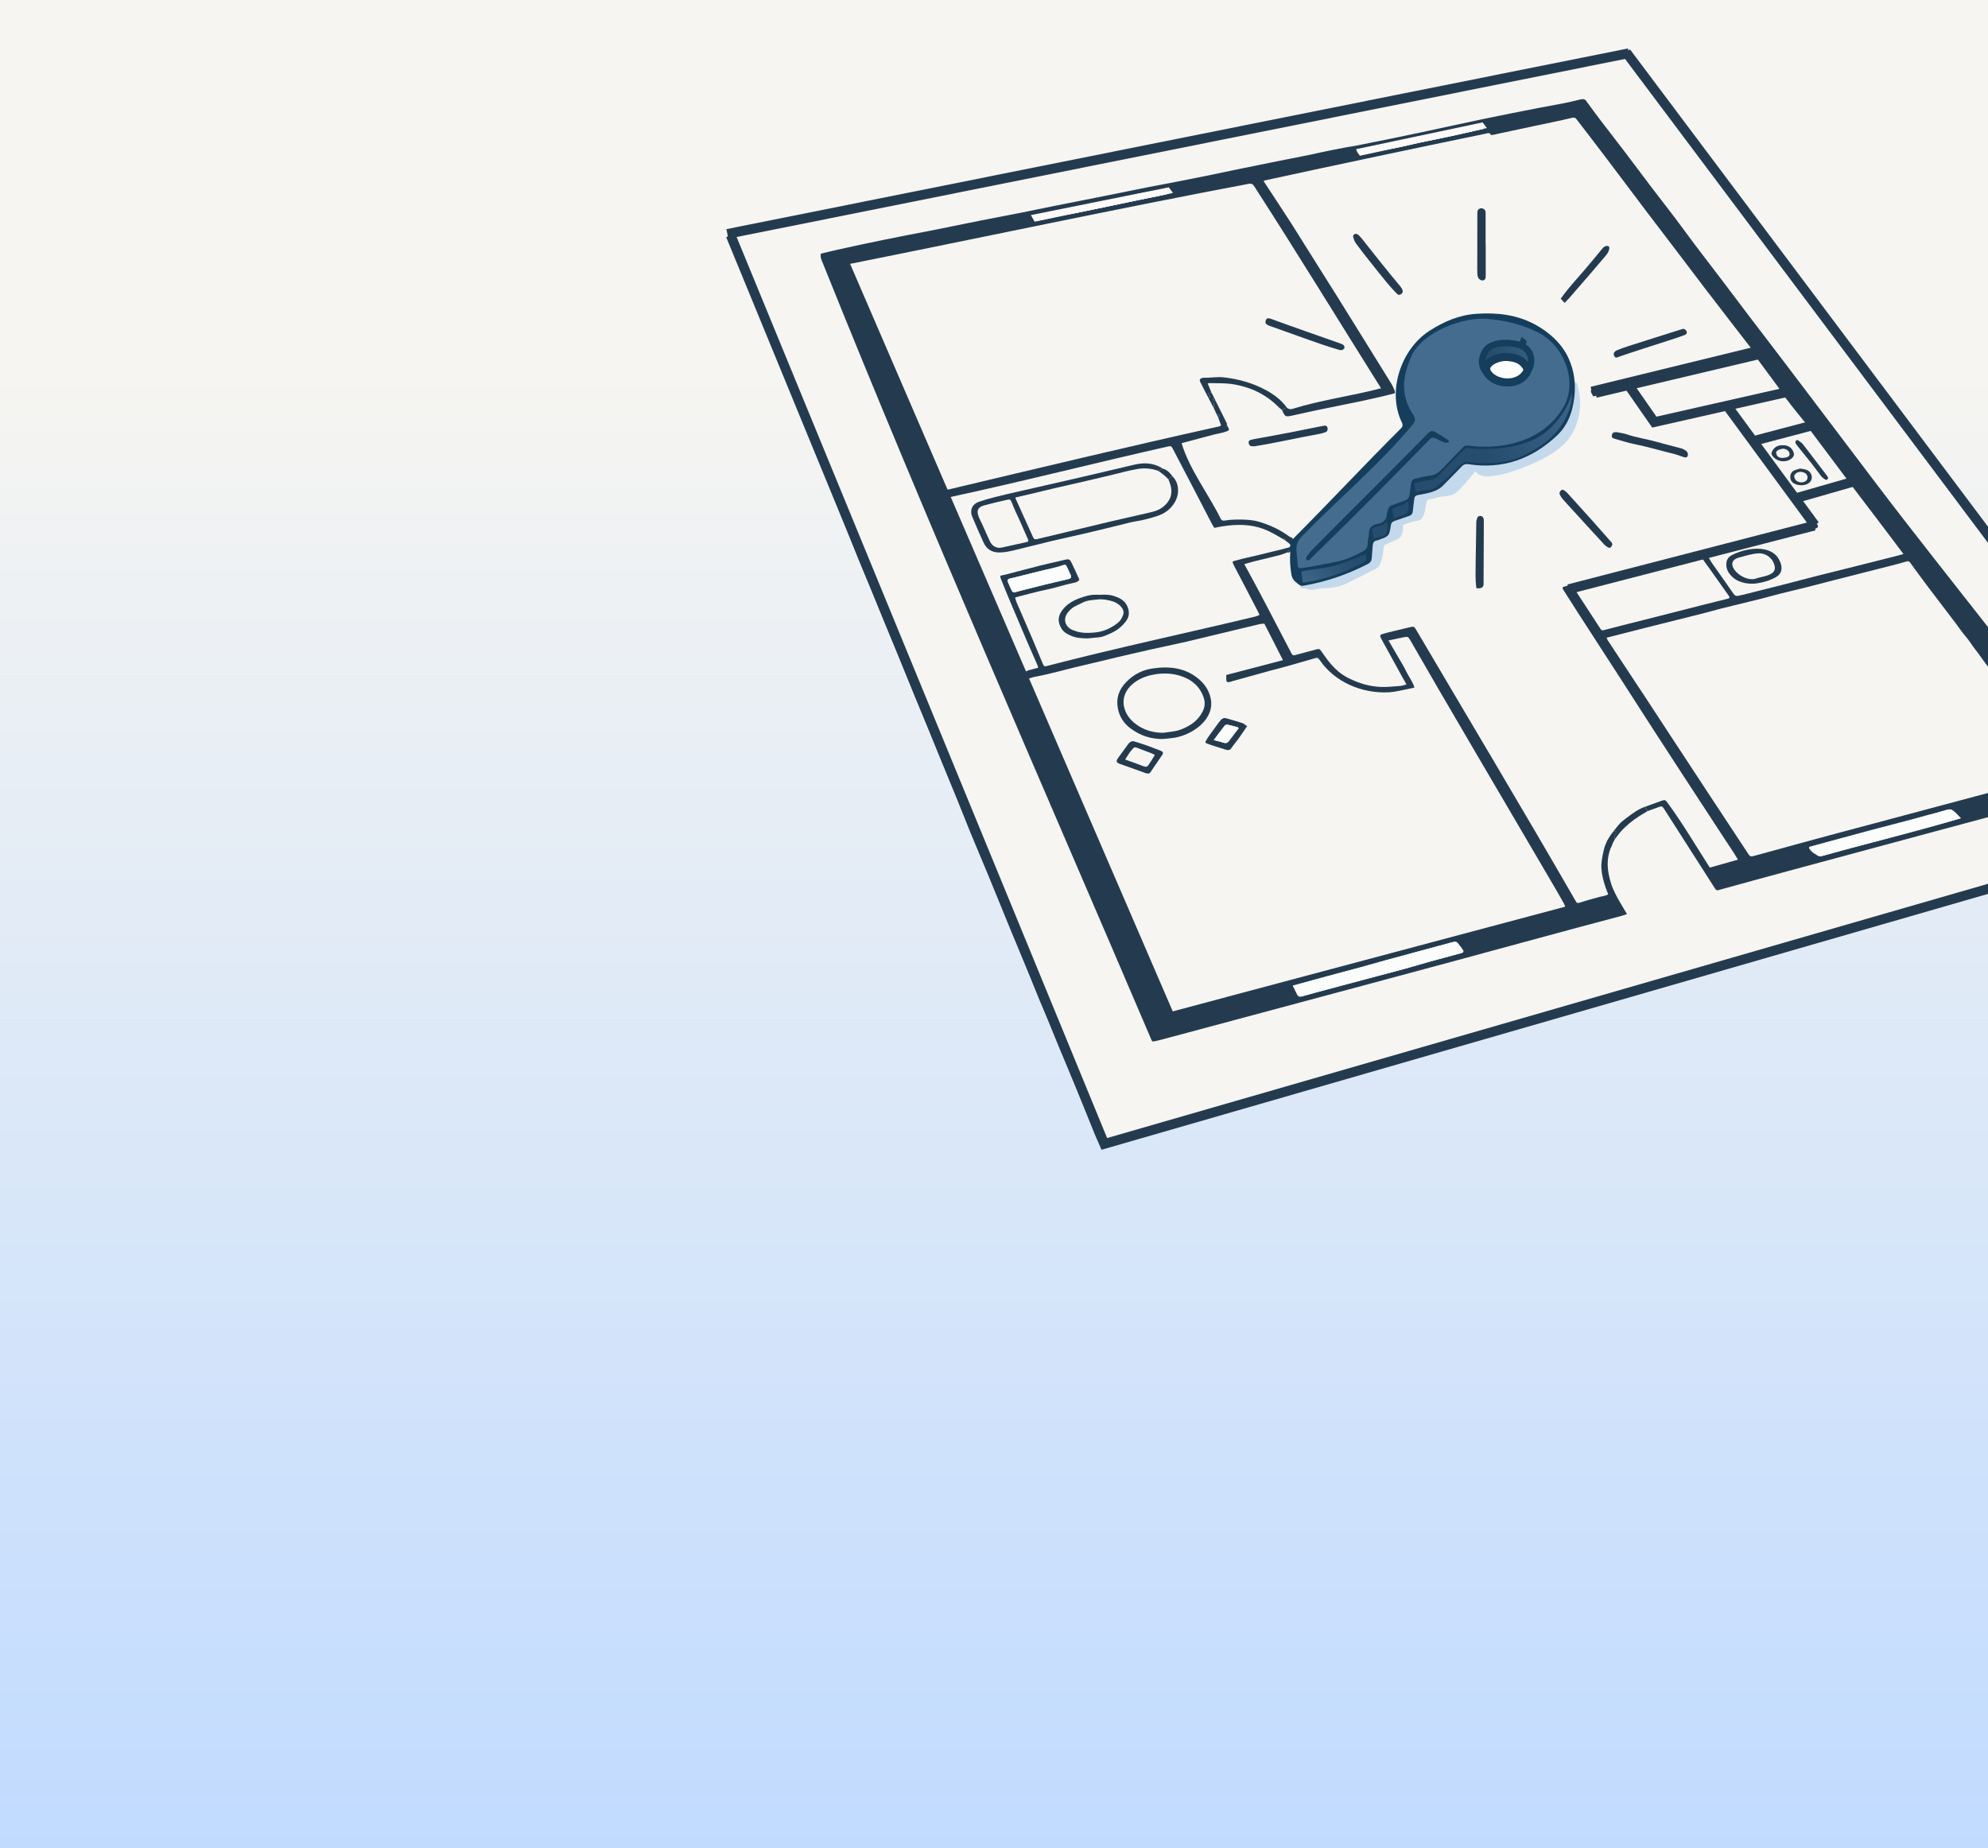 <svg width="768" height="714" viewBox="0 0 768 714" fill="none" xmlns="http://www.w3.org/2000/svg">
<rect x="0" y="0" width="768" height="714" fill="#808080" stroke="none"/>
<g clip-path="url(#clip0_6493_6819)">
<rect width="768" height="714" fill="url(#paint0_linear_6493_6819)"/>
<path d="M847.565 312.373L628.667 20L303.504 85.899L282.454 90.952L299.771 136.861L400.803 380.574L404.293 388.425L620.763 386.619L757.107 347.299L847.565 312.373Z" fill="#F6F5F1"/>
<path d="M852.498 318.602L628.666 20.027L303.503 85.927L299.771 87.684V136.889L401.094 380.574L420.286 428.263L425.837 442.041L472.336 428.263L609.587 389.063L757.107 347.327L852.498 318.602Z" fill="#F6F5F1"/>
<path d="M852.577 319.184C852.915 319.948 852.398 320.129 851.835 320.3C850.41 320.737 848.999 321.216 847.567 321.627C841.935 323.252 836.293 324.834 830.669 326.481C824.172 328.488 817.722 330.647 811.153 332.407C805.819 333.923 800.479 335.428 795.149 336.962C781.719 340.979 768.155 344.531 754.739 348.589C750.144 349.93 745.516 351.17 740.949 352.606C738.354 353.42 735.729 354.129 733.118 354.875C728.745 356.125 724.389 357.431 720.012 358.674C715.631 359.917 711.236 361.102 706.848 362.331C701.151 363.924 695.454 365.509 689.768 367.141C685.779 368.286 681.817 369.53 677.828 370.686C673.571 371.918 669.299 373.096 665.035 374.311C659.389 375.918 653.786 377.666 648.096 379.135C644.086 380.171 640.153 381.498 636.172 382.651C631.853 383.901 627.515 385.079 623.196 386.323C618.259 387.744 613.337 389.217 608.403 390.649C602.783 392.281 597.147 393.863 591.538 395.517C587.742 396.637 583.987 397.887 580.187 399C574.556 400.647 568.902 402.221 563.256 403.828C558.712 405.122 554.189 406.507 549.616 407.696C546.118 408.609 542.632 409.543 539.174 410.605C535.324 411.786 531.43 412.83 527.551 413.917C526.522 414.204 525.454 414.368 524.45 414.717C518.895 416.636 513.176 417.999 507.555 419.694C502.793 421.13 497.979 422.406 493.206 423.809C489.338 424.947 485.506 426.209 481.637 427.343C478.907 428.143 476.137 428.801 473.395 429.561C470.48 430.371 467.579 431.24 464.663 432.062C459.402 433.553 454.13 434.996 448.881 436.519C445.063 437.628 441.286 438.868 437.472 439.991C434.753 440.791 432.004 441.5 429.267 442.238C428.58 442.423 427.874 442.547 427.194 442.751C425.606 443.227 425.246 443.111 424.5 441.609C423.919 440.435 423.37 439.242 422.879 438.028C419.832 430.4 416.804 422.766 413.63 415.193C412.005 411.295 410.318 407.427 408.7 403.526C406.41 397.716 404.01 391.951 401.527 386.221C400.364 383.429 399.273 380.611 398.128 377.812C395.645 371.744 393.093 365.702 390.584 359.645C387.577 352.333 384.64 344.997 381.615 337.697C379.43 332.432 377.176 327.197 375.013 321.925C373.071 317.192 371.228 312.418 369.301 307.681C367.287 302.722 365.215 297.785 363.186 292.833C361.496 288.703 359.841 284.559 358.147 280.432C356.591 276.644 354.981 272.881 353.432 269.089C351.32 263.919 349.258 258.732 347.146 253.562C345.372 249.221 343.547 244.902 341.765 240.561C339.929 236.096 338.133 231.621 336.294 227.16C334.774 223.477 333.185 219.823 331.695 216.126C329.844 211.545 328.074 206.932 326.256 202.34C325.009 199.191 323.762 196.039 322.475 192.905C320.163 187.278 317.796 181.672 315.498 176.036C314.262 173.001 313.153 169.914 311.928 166.875C309.79 161.629 307.493 156.451 305.413 151.18C303.686 146.795 302.025 142.385 300.276 138.008C296.909 129.657 293.448 121.346 290.18 112.955C289.075 110.181 287.948 107.411 286.835 104.641C286.101 102.812 285.385 100.976 284.639 99.151C283.618 96.73 282.691 94.257 281.56 91.887C280.938 90.316 280.971 90.313 282.614 89.978C286.359 89.215 290.093 88.382 293.841 87.633C298.567 86.688 303.315 85.834 308.038 84.874C314.906 83.405 321.762 81.864 328.663 80.533C333.327 79.573 337.988 78.595 342.66 77.668C352.05 75.799 361.463 74.04 370.828 72.026C373.504 71.473 376.183 70.928 378.863 70.379C382.131 69.71 385.403 69.037 388.672 68.372C398.575 66.307 408.526 64.507 418.418 62.399C425.686 60.835 432.975 59.367 440.279 57.992C444.02 57.243 447.754 56.451 451.491 55.684C459.169 54.066 466.877 52.604 474.566 51.056C479.398 50.067 484.219 49.009 489.047 48.002C493.642 47.053 498.252 46.18 502.858 45.275C514.045 42.967 525.301 41.061 536.433 38.506C539.058 37.786 541.799 37.488 544.482 36.968C553.353 35.205 562.202 33.332 571.051 31.478C573.432 30.991 575.825 30.544 578.21 30.078C589.305 27.908 600.394 25.716 611.472 23.451C614.329 22.865 617.198 22.334 620.033 21.669C622.756 21.033 625.574 20.88 628.257 20.022C628.581 19.917 629.221 20.204 629.457 20.509C631.144 22.68 632.765 24.898 634.405 27.104C636.837 30.38 639.262 33.663 641.698 36.935C645.173 41.603 648.642 46.275 652.143 50.925C655.28 55.095 658.472 59.225 661.606 63.395C664.987 67.896 668.325 72.429 671.702 76.937C676.869 83.703 681.937 90.534 686.986 97.388C690.117 101.565 693.298 105.699 696.435 109.869C698.129 112.119 699.762 114.413 701.449 116.667C703.674 119.641 705.928 122.59 708.164 125.556C712.883 131.824 717.591 138.099 722.313 144.363C725.415 148.475 728.545 152.561 731.635 156.68C735.442 161.756 739.23 166.849 743.014 171.943C748.261 179.007 753.489 186.081 758.742 193.142C761.6 196.985 764.508 200.791 767.362 204.638C769.711 207.804 771.994 211.018 774.346 214.185C777.596 218.558 780.865 222.921 784.166 227.255C786.416 230.21 788.743 233.108 791.022 236.042C791.161 236.22 791.197 236.478 791.277 236.7C790.924 236.54 790.553 236.409 790.226 236.209C789.656 235.864 789.565 235.907 789.445 236.696C789.426 236.813 789.445 236.933 789.445 237.049C789.303 236.94 789.128 236.86 789.027 236.722C786.253 233.013 783.493 229.294 780.716 225.589C775.386 218.471 770.049 211.36 764.715 204.241C762.41 201.162 760.12 198.072 757.804 195C755.088 191.397 752.318 187.837 749.635 184.213C744.661 177.498 739.757 170.732 734.776 164.024C729.901 157.455 724.96 150.933 720.052 144.389C716.696 139.917 713.363 135.427 709.982 130.97C707.328 127.472 704.586 124.036 701.947 120.528C694.927 111.072 687.928 101.601 680.857 92.181C676.763 86.688 672.695 81.177 668.583 75.694C665.231 71.222 661.824 66.794 658.458 62.333C655.888 58.927 653.35 55.498 650.78 52.092C643.41 42.443 636.139 32.725 629.075 22.847C628.333 21.829 628.228 21.833 626.945 22.138C624.105 22.811 621.266 23.487 618.408 24.076C614.206 24.945 609.985 25.727 605.775 26.566C603.204 27.079 600.641 27.646 598.071 28.166C593.399 29.075 588.731 30.017 584.081 31.023C570.426 33.808 556.778 36.622 543.082 39.182C529.3 41.908 515.547 44.759 501.8 47.664C498.714 48.303 495.627 48.951 492.537 49.569C490.668 49.943 488.789 50.274 486.916 50.63C482.055 51.546 477.202 52.514 472.356 53.499C470.545 53.866 468.746 54.295 466.928 54.64C463.997 55.197 461.053 55.669 458.13 56.251C448.735 58.149 439.366 60.185 429.976 62.111C419.232 64.322 408.438 66.296 397.692 68.492C394.889 69.063 392.093 69.652 389.293 70.241C387.545 70.608 385.803 71.008 384.054 71.364C381.775 71.829 379.492 72.255 377.212 72.713C373.417 73.476 369.625 74.251 365.829 75.022C363.088 75.578 360.347 76.134 357.606 76.69C347.691 78.748 337.748 80.657 327.819 82.649C323.9 83.696 319.894 84.278 315.909 85.001C312.11 85.743 308.329 86.575 304.53 87.321C298.145 88.51 291.729 89.571 285.403 91.051C284.734 91.207 283.789 90.996 283.305 91.851C285.49 96.984 287.471 102.147 289.536 107.324C291.365 111.868 293.208 116.405 295.062 120.935C298.793 129.923 302.468 138.932 306.064 147.97C308.016 152.841 309.958 157.717 311.903 162.592C314.022 167.904 316.109 173.23 318.268 178.527C320.584 184.216 322.969 189.873 325.314 195.552C326.79 199.133 328.248 202.718 329.695 206.31C329.87 206.746 329.801 207.335 330.07 207.673C331.153 209.037 331.586 210.694 332.233 212.243C333.516 215.312 334.68 218.431 335.934 221.51C337.348 224.99 338.806 228.451 340.253 231.919C342.18 236.544 344.136 241.157 346.041 245.789C349.2 253.587 352.312 261.4 355.573 269.158C358.209 275.553 360.867 281.945 363.495 288.343C365.753 293.997 368.069 299.628 370.425 305.242C371.701 308.379 372.893 311.549 374.191 314.676C375.903 318.806 377.725 322.892 379.43 327.03C381.837 332.872 384.174 338.744 386.559 344.593C387.995 348.116 389.461 351.624 390.918 355.14C392.991 360.15 395.118 365.138 397.179 370.151C398.295 372.915 399.349 375.703 400.48 378.462C402.196 382.651 403.948 386.824 405.701 390.994C407.479 395.23 409.304 399.451 411.06 403.697C413.837 410.412 416.56 417.152 419.331 423.871C421.537 429.223 423.788 434.56 426.013 439.904C426.409 440.856 426.398 440.856 427.413 440.573C434.873 438.486 442.344 436.436 449.793 434.301C455.865 432.564 461.907 430.724 467.96 428.932C471.963 427.746 475.966 426.55 479.98 425.398C483.986 424.249 488.007 423.166 492.017 422.028C496.656 420.712 501.288 419.363 505.927 418.039C508.621 417.272 511.329 416.549 514.02 415.774C517.681 414.724 521.338 413.651 524.995 412.572C526.541 412.113 528.067 411.594 529.613 411.143C535.099 409.543 540.592 407.973 546.082 406.373C548.543 405.657 550.983 404.868 553.451 404.177C557.578 403.021 561.729 401.956 565.852 400.785C569.342 399.796 572.8 398.694 576.283 397.669C581.42 396.16 586.564 394.67 591.708 393.179C597.024 391.638 602.339 390.089 607.665 388.573C610.068 387.89 612.508 387.33 614.907 386.617C619.074 385.385 623.204 384.032 627.374 382.811C639.098 379.382 650.856 376.081 662.621 372.795C666.696 371.646 670.761 370.471 674.836 369.312C679.421 368.01 684.009 366.719 688.593 365.411C694.879 363.571 701.176 361.779 707.48 360.001C712.992 358.463 718.503 356.929 723.997 355.329C727.48 354.315 730.948 353.257 734.427 352.243C737.056 351.475 739.702 350.766 742.331 350.003C745.538 349.076 748.73 348.098 751.94 347.178C756.466 345.884 761.003 344.622 765.537 343.346C767.54 342.783 769.529 342.15 771.554 341.681C775.382 340.79 779.09 339.493 782.915 338.58C786.9 337.631 790.783 336.271 794.72 335.126C799.188 333.825 803.674 332.578 808.142 331.276C820.107 327.771 832.057 324.223 844.044 320.798C846.058 320.22 848.094 319.715 850.188 319.159C850.174 319.013 850.148 318.719 850.123 318.424C850.639 318.464 850.617 319.624 851.304 319.104C851.842 318.701 852.162 319.26 852.584 319.159L852.577 319.184Z" fill="#243B4F"/>
<path d="M622.56 341.885C624.058 345.953 626.363 349.425 628.541 353.155C627.577 353.457 626.705 353.766 625.81 354.002C615.372 356.736 604.96 359.554 594.548 362.389C549.243 374.753 503.852 386.823 458.5 399.018C455.047 399.945 451.589 400.876 448.132 401.792C447.328 402.003 446.507 402.148 445.696 402.326C445.001 402.479 444.885 401.89 444.714 401.49C402.17 301.824 358.336 202.469 317.967 101.896C317.494 100.718 316.77 99.532 317.105 97.998C319.21 97.5 321.344 96.959 323.489 96.49C335.316 93.825 347.193 91.44 359.103 89.186C365.546 87.909 371.977 86.568 378.419 85.288C383.578 84.263 388.748 83.311 393.907 82.282C410.463 78.868 427.067 75.701 443.627 72.298C454.777 70.197 465.913 68.012 477.013 65.638C486.716 63.606 496.449 61.712 506.167 59.77C512.231 58.41 518.313 57.167 524.446 56.163C532.768 54.549 541.065 52.793 549.361 51.059C553.796 50.121 558.225 49.147 562.656 48.194C576.603 45.155 590.607 42.363 604.644 39.778C606.458 39.425 608.243 38.942 610.046 38.527C611.09 38.331 612.111 37.931 612.798 39.029C614.674 41.603 616.561 44.173 618.492 46.707C621.408 50.536 624.381 54.32 627.294 58.152C630.864 62.846 634.379 67.579 637.946 72.273C640.931 76.203 643.985 80.082 646.962 84.019C649.569 87.466 652.088 90.985 654.695 94.435C658.396 99.333 662.148 104.186 665.86 109.076C668.881 113.053 671.866 117.06 674.891 121.037C679.152 126.639 683.438 132.224 687.703 137.826C692.436 144.05 697.159 150.285 701.878 156.52C706.091 162.086 710.29 167.66 714.504 173.226C717.842 177.64 721.186 182.046 724.524 186.456C753.86 225.188 787.594 265.417 813.581 303.289C809.837 304.354 806.245 305.423 802.627 306.39C765.317 316.366 728.048 326.476 690.756 336.518C681.834 338.922 672.934 341.366 664.028 343.826C663.195 344.059 662.962 343.924 662.446 343.117C655.978 333.006 649.508 322.896 643.05 312.778C642.858 312.476 642.647 312.185 642.432 311.902C642.141 311.52 641.781 311.437 641.312 311.611C639.698 312.211 638.077 312.785 636.455 313.367C636.393 313.149 636.372 312.764 636.266 312.738C635.561 312.574 635.754 312.047 635.732 311.597C637.79 310.867 639.818 310.094 641.88 309.372C643.145 308.924 643.356 308.986 644.123 310.026C650.054 318.059 655.126 326.799 660.541 335.181C664.235 334.137 667.779 333.137 671.411 332.109C669.336 328.553 666.929 325.241 664.729 321.762C660.196 314.832 655.658 307.903 651.136 300.966C647.104 294.782 643.072 288.598 639.066 282.399C634.245 274.939 629.46 267.457 624.643 259.993C619.732 252.384 614.794 244.789 609.879 237.18C607.894 234.108 605.934 231.021 603.982 227.927C603.444 227.076 603.524 226.825 604.506 226.556C606.978 225.884 609.465 225.259 611.951 224.633C616.285 223.543 620.666 222.601 624.949 221.339C628.559 220.278 632.205 219.394 635.852 218.496C643.094 216.719 650.314 214.868 657.56 213.105C661.563 212.13 665.605 211.327 669.605 210.334C678.574 208.077 687.492 205.619 696.41 203.169C697.297 202.925 698.173 202.631 699.227 202.307C698.602 201.485 698.086 200.835 697.599 200.162C692.901 193.702 688.251 187.201 683.496 180.781C678.134 173.535 672.655 166.373 667.281 159.134C666.565 158.167 665.758 158.033 664.769 158.269C661.584 159.036 658.414 159.869 655.229 160.621C652.735 161.21 650.22 161.701 647.718 162.261C645.224 162.817 642.723 163.366 640.244 163.995C638.753 164.373 638.757 164.453 637.906 163.268C635.455 159.851 633.027 156.419 630.576 153.005C630.017 152.223 629.406 151.478 628.824 150.711C628.497 150.282 628.104 150.136 627.559 150.267C623.578 151.223 619.59 152.158 615.634 153.092C615.089 152.223 614.235 151.561 614.751 150.438C616.943 149.889 619.132 149.322 621.328 148.795C626.552 147.544 631.787 146.341 637.004 145.068C641.174 144.054 645.322 142.945 649.492 141.92C655 140.564 660.508 139.197 666.038 137.939C669.47 137.157 672.829 136.041 676.356 135.678C676.938 135.619 677.01 135.187 676.57 134.62C674.393 131.813 672.208 129.017 670.041 126.207C666.293 121.35 662.537 116.493 658.81 111.617C655.088 106.746 651.405 101.845 647.697 96.966C643.952 92.036 640.174 87.132 636.441 82.194C631.184 75.243 625.956 68.266 620.702 61.312C616.856 56.225 612.977 51.168 609.083 46.122C608.61 45.5 608.21 45.297 607.291 45.519C602.768 46.609 598.198 47.522 593.646 48.492C591.312 48.99 588.974 49.478 586.64 49.979C583.434 50.67 580.227 51.379 577.017 52.048C576.642 52.128 576.028 52.19 576.028 52.19C575.301 51.099 575.119 51.393 573.727 51.681C547.489 57.098 516.6 63.611 488.229 69.782C488.258 69.961 488.239 70.099 488.298 70.186C491.879 75.661 495.511 81.104 499.037 86.612C504.996 96.042 510.857 105.535 516.841 114.951C520.622 121.004 524.377 127.076 528.144 133.14C531.278 138.182 534.422 143.221 537.531 148.279C538.025 149.082 538.356 149.987 538.76 150.845C538.72 151.22 539.17 151.616 538.709 151.972C534.564 153.059 530.372 153.979 526.191 154.899C520.643 156.07 515.077 157.146 509.526 158.302C506.021 159.029 502.535 159.836 499.034 160.585C496.612 161.101 496.361 160.952 495.402 158.636C495.358 158.531 495.278 158.44 495.216 158.342C496.035 157.799 496.697 157.532 497.201 157.542C497.827 158.007 498.372 158.244 499.281 157.964C510.489 154.493 522.191 152.982 533.528 150.002C517.179 123.957 501.143 97.73 484.48 71.884C483.997 71.135 483.401 70.826 482.51 70.993C430.98 80.728 379.64 91.701 328.208 101.972C327.652 102.085 327.299 102.597 327.586 103.034C328.27 104.07 327.844 105.571 329.026 106.378C329.11 106.436 329.131 106.593 329.179 106.702C333.076 115.235 336.614 123.924 340.315 132.54C342.772 138.306 345.23 144.076 347.706 149.835C350.821 157.073 353.955 164.304 357.082 171.535C359.427 176.96 361.786 182.38 364.128 187.808C364.768 189.292 364.989 189.437 366.534 189.081C401.35 180.795 436.157 172.466 471.094 164.708C471.359 164.65 471.578 164.391 471.708 164.301C471.312 163.203 470.949 162.203 470.585 161.203C471.174 161.159 471.261 160.661 471.058 160.36C470.905 160.131 470.378 160.152 470.018 160.065L468.884 157.629C468.902 157.218 468.934 156.808 468.931 156.397C468.92 155.393 468.913 155.393 467.713 155.401C467.393 154.775 467.069 154.15 466.75 153.525C467.139 153.492 467.713 153.601 467.353 152.892C467.186 152.561 466.931 152.27 466.622 151.834C467.204 151.754 467.597 151.7 467.986 151.645C468.313 152.256 468.636 152.867 468.964 153.474C468.422 154.557 468.498 154.721 469.673 154.972C471.098 157.826 472.523 160.676 473.937 163.537C474.01 163.686 473.977 163.89 473.992 164.068L473.701 164.57C473.904 164.642 474.112 164.719 474.315 164.791C474.988 166.129 474.98 166.169 473.828 166.671C471.981 167.329 470.003 167.562 468.12 168.107C464.266 169.114 460.42 170.158 456.475 171.212C459.462 181.271 466.868 190.907 471.527 200.286C471.887 201.009 472.312 201.235 473.079 201.111C475.868 200.635 478.729 200.656 481.543 200.787C483.142 200.9 484.775 201.093 486.305 201.544C490.566 202.794 494.558 204.652 498.146 207.317C498.415 207.517 498.79 207.579 499.117 207.706C499.357 208.222 499.735 208.717 499.808 209.258C500.342 212.876 500.193 216.617 500.197 220.234C500.8 220.365 501.226 220.46 501.655 220.554C501.219 222.056 500.95 223.441 501.24 224.877C499.375 223.881 498.961 222.07 498.83 220.227C498.688 218.205 498.79 216.166 498.775 214.137C498.775 213.745 498.921 213.272 498.368 213.079C497.696 212.523 497.478 212.585 497.281 213.428C496.216 213.803 495.173 214.254 494.086 214.53C490.966 215.33 487.829 216.046 484.706 216.82C483.404 217.144 482.124 217.544 480.699 217.944C487 229.356 492.729 240.615 498.746 252.107C499.303 253.173 499.477 253.303 500.531 253.031C503.127 252.355 505.712 251.653 508.301 250.944C509.609 250.588 509.744 250.62 510.5 251.664C513.863 256.535 516.604 260.087 522.185 262.556C525.628 264.145 529.267 265.163 533.037 265.366C535.666 265.508 538.327 265.181 540.966 264.996C541.701 264.945 542.421 264.654 543.348 264.425C542.748 263.36 542.217 262.44 541.704 261.509C539.799 258.048 537.898 254.583 535.997 251.122C535.135 249.552 534.248 247.992 533.426 246.399C533.005 245.585 533.15 245.214 534.044 244.942C535.469 244.509 536.924 244.171 538.371 243.818C540.574 243.28 542.777 242.742 544.987 242.237C546.147 241.971 546.398 242.135 546.994 243.146C567.609 278.149 588.491 312.999 608.767 348.2C609.141 348.85 609.388 348.989 610.155 348.741C612.704 347.916 615.296 347.211 617.885 346.509C619.015 346.204 620.219 346.146 621.28 345.488C620.971 344.695 620.673 343.979 620.415 343.252C619.579 340.885 618.917 338.478 618.688 335.962C618.455 333.425 618.983 330.945 619.535 328.524C620.175 325.721 621.578 323.205 623.469 320.998C624.556 321.118 624.847 321.442 624.291 322.023C623.589 322.754 623.782 323.536 623.792 324.339C620.415 330.313 620.415 335.181 622.56 341.885ZM496.521 208.764L496.529 208.775C496.456 208.531 496.383 208.288 496.31 208.04C496.154 208.142 495.994 208.244 495.838 208.346C493.544 207.077 491.359 205.626 488.879 204.663C482.575 202.056 475.653 202.511 469.124 203.932C468.8 203.412 468.484 202.972 468.236 202.496C466.11 198.406 464.005 194.305 461.874 190.215C458.948 184.591 456.01 178.974 453.069 173.357C452.563 172.39 452.327 172.241 451.404 172.448C422.853 178.862 394.502 186.146 365.891 192.291C366.069 192.782 366.204 193.225 366.385 193.647C370.472 202.936 374.453 212.276 378.496 221.587C381.095 227.556 383.76 233.497 386.338 239.474C389.079 245.829 391.755 252.213 394.463 258.582C394.852 259.495 395.761 259.757 396.626 259.266C396.917 259.102 397.241 258.982 397.564 258.891C398.706 258.579 399.855 258.288 401.083 257.964C400.971 257.586 400.905 257.237 400.767 256.921C399.429 253.852 398.055 250.802 396.739 247.726C394.39 242.237 392.067 236.736 389.755 231.232C388.715 228.756 387.694 226.273 386.719 223.772C386.207 222.452 386.279 222.394 387.595 222.157C387.774 222.125 387.952 222.117 388.126 222.07C392.569 220.914 397.012 219.751 401.454 218.594C402.49 218.325 403.534 218.075 404.577 217.835C406.842 217.307 409.118 216.82 411.376 216.26C412.739 215.922 413.252 215.991 413.873 217.231C414.993 219.467 415.986 221.768 416.993 223.964C416.437 224.746 415.775 224.953 415.044 225.099C411.419 225.833 407.926 227.062 404.29 227.796C400.269 228.607 396.314 229.763 392.162 230.814C392.58 232.955 393.874 235.104 394.67 237.169C396.186 240.677 397.713 244.182 399.208 247.697C400.422 250.555 401.574 253.438 402.792 256.292C403.334 257.561 403.432 257.55 404.657 257.234C431.335 250.293 458.312 244.605 485.106 238.147C485.589 238.03 486.04 237.779 486.563 237.569C486.371 237.114 486.276 236.834 486.138 236.576C483.073 230.683 480.027 224.782 476.926 218.907C475.686 216.562 475.991 216.977 478.002 216.399C480.35 215.722 482.753 215.246 485.131 214.672C488.378 213.89 491.624 213.105 494.867 212.309C495.849 212.069 496.823 211.807 497.794 211.52C498.463 211.32 498.59 210.992 498.365 210.229C498.216 210.109 498.07 209.989 497.921 209.873C497.59 209.615 497.259 209.36 496.925 209.102L496.529 208.764H496.521ZM488.439 240.935C487.752 240.993 487.196 240.975 486.673 241.099C477.216 243.313 467.8 245.691 458.348 247.908C453.698 248.977 449.015 249.919 444.358 250.958C440.232 251.878 436.112 252.834 432.001 253.805C427.594 254.845 423.21 255.972 418.792 256.964C412.459 258.39 406.235 260.291 399.836 261.454C398.582 261.683 397.382 262.222 396.066 262.647C414.539 305.616 432.924 348.389 451.32 391.18C502.527 377.521 553.542 363.909 604.651 350.276C604.491 349.836 604.411 349.487 604.244 349.185C603.251 347.407 602.255 345.633 601.226 343.877C598.536 339.274 595.831 334.683 593.134 330.083C590.069 324.863 587.011 319.638 583.95 314.414C574.53 298.337 565.064 282.288 555.701 266.177C552.03 259.862 548.394 253.522 544.74 247.196C544.057 246.01 543.773 245.883 542.381 246.163C540.628 246.516 538.876 246.89 537.131 247.276C536.916 247.323 536.397 247.421 536.397 247.421C537.574 249.421 538.84 251.587 539.967 253.54C541.105 255.51 542.33 257.444 543.308 259.495C544.271 261.52 545.755 263.298 546.409 265.643C544.889 265.97 543.504 266.297 542.104 266.559C540.29 266.897 538.476 267.34 536.644 267.453C526.246 268.017 515.59 263.589 509.689 254.801C509.257 254.165 508.882 254.038 508.21 254.231C502.309 255.896 496.438 257.684 490.486 259.16C485.262 260.6 480.041 262.065 474.821 263.512C473.221 263.847 473.853 261.793 473.744 260.76C480.979 258.87 488.221 256.979 495.634 255.045C493.209 250.29 490.824 245.611 488.439 240.928V240.935ZM620.644 246.374C620.844 246.799 620.957 247.137 621.146 247.425C622.985 250.239 624.836 253.049 626.69 255.852C629.7 260.411 632.721 264.959 635.721 269.522C638.753 274.132 641.76 278.76 644.788 283.373C649.86 291.103 654.935 298.832 660.014 306.558C665.129 314.33 670.255 322.096 675.378 329.865C676.047 330.883 676.309 331.011 677.483 330.694C684.393 328.846 691.278 326.903 698.18 325.026C702.209 323.932 706.233 322.834 710.269 321.769C733.95 315.508 757.583 309.067 781.275 302.846C786.809 301.391 792.346 299.937 797.879 298.476C798.21 298.388 798.519 298.228 798.955 298.058C797.723 296.432 796.57 294.916 795.421 293.397C792.811 289.943 790.223 286.475 787.594 283.039C781.988 275.739 776.331 268.482 770.794 261.131C769.514 259.455 768.187 257.819 766.922 256.132C765.621 254.401 764.428 252.591 763.079 250.9C761.789 249.283 760.792 247.468 759.411 245.909C758 244.316 756.837 242.502 755.543 240.804C751.831 235.922 748.09 231.061 744.396 226.16C742.225 223.281 740.131 220.347 737.997 217.446C737.674 217.006 737.387 216.668 736.663 216.882C734.205 217.609 731.722 218.235 729.239 218.867C722.252 220.652 715.26 222.415 708.273 224.197C704.863 225.066 701.463 225.982 698.053 226.836C694.465 227.738 690.855 228.571 687.266 229.469C685.016 230.032 682.787 230.701 680.537 231.261C675.389 232.544 670.23 233.769 665.082 235.056C662.595 235.678 660.137 236.413 657.654 237.041C650.54 238.834 643.414 240.59 636.295 242.379C631.151 243.673 626.014 245.003 620.64 246.374H620.644ZM695.057 192.88C697.584 196.356 699.784 199.206 702.06 202.631C702.532 203.358 702.343 203.856 701.529 204.15C700.522 204.51 699.5 204.841 698.464 205.114C692.592 206.673 686.688 208.102 680.773 209.487C678.341 210.076 675.912 210.665 673.491 211.298C671.997 211.687 670.532 212.185 669.041 212.581C666.518 213.257 663.868 213.446 661.446 214.526C660.988 214.73 660.185 214.21 660.068 214.97C660.003 215.402 660.436 215.915 660.661 216.384C660.792 216.653 660.937 216.915 661.108 217.158C663.977 221.241 666.867 225.309 669.706 229.41C670.197 230.119 670.739 230.363 671.535 230.177C672.582 229.934 673.633 229.705 674.676 229.443C679.253 228.298 683.831 227.16 688.404 225.993C692.858 224.855 697.297 223.662 701.754 222.532C712.05 219.954 722.353 217.409 732.638 214.781C733.533 214.555 734.42 214.294 735.347 214.039C732.831 210.698 730.428 207.48 727.999 204.278C724.037 199.053 720.052 193.847 716.1 188.615C715.675 188.052 715.177 187.048 714.504 187.252C712.108 187.976 709.865 188.659 707.451 189.328C705.902 189.757 704.295 190.411 702.725 190.753C700.278 191.28 697.759 192.313 695.054 192.876L695.057 192.88ZM608.723 227.8C608.817 228.12 608.839 228.44 608.992 228.676C612.122 233.508 615.263 238.336 618.43 243.146C618.575 243.367 619.033 243.567 619.281 243.509C621.757 242.906 624.218 242.233 626.686 241.604C632.176 240.212 637.67 238.837 643.159 237.445C648.304 236.14 653.444 234.813 658.589 233.508C661.595 232.744 664.606 232.006 667.616 231.261C668.209 231.112 668.285 230.774 667.867 230.188C665.402 226.709 662.944 223.223 660.476 219.743C659.574 218.471 658.596 217.253 657.763 215.937C657.356 215.293 656.924 215.181 656.276 215.352C654.491 215.817 652.71 216.297 650.921 216.737C645.308 218.111 639.673 219.394 634.085 220.856C627.803 222.499 621.564 224.299 615.303 226.026C613.184 226.611 611.061 227.174 608.723 227.803V227.8ZM687.997 151.209C687.681 150.663 687.532 150.347 687.328 150.067C684.62 146.395 681.893 142.734 679.195 139.051C678.646 138.302 678.035 138.142 677.163 138.401C675.563 138.87 673.949 139.288 672.324 139.666C668.899 140.466 665.46 141.193 662.039 142.007C657.749 143.025 653.477 144.116 649.191 145.145C646.29 145.839 643.377 146.483 640.473 147.144C637.51 147.82 634.547 148.508 631.58 149.166C630.871 149.322 630.7 149.646 631.147 150.253C633.838 153.943 636.557 157.611 639.222 161.319C639.578 161.814 639.876 161.894 640.411 161.767C642.61 161.232 644.803 160.661 647.024 160.236C651.303 159.418 655.484 158.178 659.785 157.429C663.777 156.735 667.71 155.71 671.666 154.823C677.217 153.568 682.296 152.441 687.997 151.198V151.209ZM713.981 185.972C713.701 185.529 713.446 185.063 713.134 184.638C712.17 183.333 711.185 182.046 710.214 180.748C706.757 176.134 703.306 171.517 699.842 166.915C698.937 165.711 698.918 165.737 697.519 166.209C697.01 166.38 696.486 166.5 695.966 166.635C693.719 167.216 691.487 167.853 689.222 168.365C686.314 169.023 683.5 170.107 680.482 170.296C679.864 170.336 679.264 170.619 678.45 170.848C679.497 172.219 680.439 173.448 681.373 174.68C685.07 179.563 688.761 184.453 692.465 189.328C693.858 191.16 694.178 191.269 696.399 190.869C696.515 190.848 696.624 190.786 696.737 190.753C697.828 190.451 698.9 190.066 700.009 189.87C704.597 189.052 708.444 187.652 712.904 186.343C713.057 186.299 713.773 186.169 713.984 185.972H713.981ZM499.43 380.778C499.953 381.822 500.433 382.709 500.848 383.625C501.498 385.061 501.797 385.239 503.276 384.839C505.116 384.341 506.945 383.814 508.784 383.319C514.481 381.789 520.182 380.266 525.882 378.749C531.583 377.23 537.295 375.743 542.988 374.198C546.089 373.354 549.154 372.391 552.251 371.533C556.327 370.402 560.417 369.319 564.5 368.217C565.387 367.977 565.561 367.581 565.03 366.843C564.398 365.963 563.736 365.102 563.053 364.262C562.526 363.611 561.628 363.902 560.929 364.044C557.767 364.887 554.607 365.752 551.444 366.607C546.158 368.035 540.865 369.446 535.586 370.893C532.314 371.787 529.064 372.758 525.788 373.652C516.924 376.005 508.352 378.306 499.43 380.785V380.778ZM668.608 157.702C671.441 161.428 674.134 164.959 676.803 168.507C677.236 169.081 677.657 169.18 678.348 168.976C684.918 167.293 691.407 165.853 697.948 163.97C695.257 160.618 692.614 157.491 690.189 154.205C689.422 153.161 688.677 152.968 687.626 153.201C681.169 154.623 675.167 156.106 668.608 157.698V157.702ZM698.984 327.197C698.617 328.774 702.522 331.09 703.954 330.683C721.751 325.67 739.815 321.473 757.506 316.097C756.119 314.754 754.465 312.16 752.282 312.822C734.682 318.132 716.701 322.3 698.98 327.193L698.984 327.197ZM392.093 228.8C393.071 228.534 394.045 228.262 395.027 228.011C397.859 227.291 400.691 226.575 403.53 225.877C405.555 225.378 407.588 224.906 409.62 224.426C410.725 224.168 411.856 223.982 412.935 223.648C413.714 223.408 413.953 222.95 413.674 222.274C413.175 221.063 412.546 219.903 412.005 218.707C411.783 218.22 411.43 218.089 410.983 218.249C408.053 219.296 404.995 219.849 401.981 220.576C398.564 221.401 395.157 222.281 391.747 223.132C391.169 223.277 390.58 223.375 390.006 223.528C389.366 223.695 389.079 224.128 389.333 224.75C389.81 225.909 390.329 227.054 390.864 228.189C391.097 228.683 391.529 228.869 392.085 228.792L392.093 228.8ZM452.792 74.247C451.625 72.778 451.204 72.706 449.728 73.025C446.365 73.785 442.915 74.222 439.548 74.934C434.964 76.265 430.201 76.741 425.576 77.897C423.035 78.533 420.418 78.846 417.84 79.348C415.386 79.828 412.943 80.358 410.496 80.871C406.94 81.613 403.385 82.351 399.833 83.118C399.462 83.198 399.135 83.478 398.789 83.667C399.626 85.292 399.786 85.412 401.116 85.201C403.926 84.696 406.697 83.969 409.5 83.427C422.81 81.027 435.96 77.912 449.237 75.363C450.389 75.163 451.487 74.665 452.789 74.247H452.792ZM573.2 49.736C573.065 48.369 572.941 48.271 571.836 48.162C570.589 48.042 569.506 48.638 568.342 48.856C565.354 49.419 562.336 49.838 559.355 50.448C550.961 52.179 542.651 54.281 534.226 55.865C530.87 56.651 527.537 57.407 524.145 58.072C524.639 59.526 525.279 59.919 526.57 59.654C531.354 58.632 536.157 57.709 540.959 56.8C543.519 56.251 546.053 55.582 548.616 55.044C556.854 53.459 565.045 51.681 573.203 49.732L573.2 49.736Z" fill="#243B4F"/>
<path d="M623.774 324.339C623.763 323.532 623.571 322.754 624.272 322.023C624.829 321.445 624.538 321.118 623.451 320.998C624.221 320.046 624.941 319.042 625.785 318.155C626.483 317.421 627.301 316.788 628.115 316.174C630.493 314.381 632.845 312.538 635.739 311.6C635.761 312.047 635.568 312.578 636.273 312.742C636.379 312.767 636.401 313.153 636.462 313.371C635.459 313.971 634.441 314.552 633.452 315.178C630.653 316.941 628.115 319.024 625.93 321.507C625.149 322.394 624.494 323.39 623.778 324.339H623.774ZM625.45 320.391C625.421 320.373 625.378 320.333 625.352 320.34C625.308 320.358 625.276 320.402 625.236 320.438C625.308 320.46 625.378 320.482 625.45 320.5V320.387V320.391Z" fill="#243B4F"/>
<path d="M622.288 327.531C621.902 327.415 621.24 327.855 621.204 327.033C621.179 326.491 621.484 326.153 622.029 326.084C622.324 326.048 622.622 326.073 622.92 326.069C622.709 326.557 622.498 327.044 622.288 327.535V327.531Z" fill="#243B4F"/>
<path d="M499.43 380.778C508.351 378.302 516.924 375.998 525.788 373.645C529.06 372.755 532.314 371.784 535.586 370.886C540.868 369.439 546.158 368.028 551.444 366.6C554.607 365.745 557.763 364.88 560.929 364.036C561.624 363.895 562.525 363.604 563.053 364.255C563.736 365.094 564.398 365.952 565.03 366.836C565.561 367.577 565.383 367.974 564.499 368.21C560.417 369.312 556.327 370.395 552.251 371.526C549.157 372.384 546.089 373.351 542.988 374.191C537.294 375.736 531.583 377.223 525.882 378.742C520.182 380.262 514.481 381.785 508.784 383.312C506.944 383.807 505.116 384.338 503.276 384.832C501.8 385.232 501.498 385.05 500.848 383.618C500.433 382.702 499.953 381.814 499.43 380.771V380.778Z" fill="#FBFCFC"/>
<path d="M698.984 327.197C702.078 326.342 705.175 325.484 708.269 324.634C712.698 323.419 717.122 322.201 721.557 321.009C724.833 320.129 728.123 319.286 731.406 318.431C733.311 317.933 735.216 317.453 737.118 316.944C739.586 316.279 742.048 315.581 744.52 314.916C747.108 314.218 749.719 313.6 752.285 312.825C753.365 312.502 754.103 312.658 754.841 313.494C755.587 314.341 756.452 315.079 757.51 316.101C753.074 317.446 749.206 318.406 744.836 319.588C740.059 320.885 735.293 322.212 730.516 323.503C724.135 325.23 717.747 326.928 711.363 328.647C708.891 329.313 706.422 329.993 703.958 330.687C702.998 330.96 702.252 330.811 701.533 330.022C700.74 329.153 699.766 328.444 698.875 327.666C698.911 327.509 698.951 327.357 698.988 327.2L698.984 327.197Z" fill="#FBFCFC"/>
<path d="M401.989 220.583C405.003 219.856 408.06 219.304 410.99 218.257C411.438 218.097 411.79 218.224 412.012 218.715C412.554 219.911 413.183 221.067 413.681 222.281C413.957 222.957 413.717 223.415 412.943 223.655C411.859 223.99 410.732 224.172 409.627 224.433C407.595 224.91 405.562 225.382 403.537 225.884C400.698 226.582 397.866 227.298 395.034 228.018C394.052 228.265 393.078 228.542 392.1 228.807C391.544 228.883 391.111 228.698 390.878 228.204C390.344 227.066 389.824 225.924 389.348 224.764C389.093 224.143 389.38 223.71 390.02 223.543C390.595 223.394 391.184 223.292 391.762 223.146" fill="#FBFCFC"/>
<path d="M452.792 74.247C451.494 74.665 450.393 75.163 449.24 75.363C435.963 77.912 422.813 81.031 409.503 83.427C406.7 83.969 403.93 84.696 401.12 85.201C399.789 85.412 399.629 85.292 398.793 83.667C399.138 83.481 399.466 83.198 399.836 83.118C403.385 82.351 406.944 81.616 410.5 80.871C412.946 80.359 415.389 79.824 417.843 79.348C420.417 78.846 423.039 78.533 425.58 77.897C430.204 76.741 434.963 76.265 439.552 74.934C442.914 74.222 446.365 73.785 449.731 73.025C451.207 72.706 451.629 72.778 452.796 74.247H452.792Z" fill="#FBFCFC"/>
<path d="M573.2 49.736C565.042 51.685 556.847 53.463 548.612 55.048C546.049 55.586 543.515 56.255 540.956 56.804C536.153 57.716 531.351 58.636 526.566 59.658C525.275 59.923 524.636 59.53 524.141 58.076C527.533 57.411 530.867 56.655 534.223 55.869C538.436 55.077 542.635 54.197 546.813 53.23C547.565 53.066 548.336 52.972 549.085 52.801C552.51 52.019 555.913 51.158 559.352 50.452C562.329 49.838 565.347 49.423 568.339 48.86C569.506 48.642 570.586 48.046 571.833 48.166C572.942 48.275 573.062 48.373 573.196 49.74L573.2 49.736Z" fill="#FBFCFC"/>
<path d="M495.213 158.342C494.846 158.04 494.446 157.771 494.115 157.437C490.883 154.143 487.116 151.649 482.775 150.093C480.434 149.253 478.031 148.646 475.526 148.315C472.821 147.959 470.131 148.108 467.437 148.01C467.215 148.002 466.99 148.064 466.557 148.119C467.066 149.373 467.524 150.507 467.982 151.638C467.59 151.692 467.197 151.747 466.619 151.827C466.924 152.263 467.182 152.554 467.35 152.885C467.71 153.597 467.135 153.485 466.746 153.517C465.706 151.514 464.638 149.526 463.645 147.501C463.285 146.763 463.616 146.25 464.408 146.014C464.521 145.981 464.641 145.945 464.757 145.948C467.444 146.028 470.076 145.476 472.825 145.788C478.547 146.443 483.95 147.966 488.996 150.674C492.181 152.383 495.035 154.572 497.201 157.538C496.697 157.529 496.036 157.795 495.216 158.338L495.213 158.342Z" fill="#243B4F"/>
<path d="M468.884 157.626C468.495 156.884 468.102 156.139 467.713 155.397C468.917 155.393 468.924 155.393 468.931 156.393C468.935 156.804 468.899 157.215 468.884 157.626Z" fill="#243B4F"/>
<path d="M468.96 153.47C469.196 153.968 469.432 154.47 469.669 154.968C468.494 154.717 468.418 154.554 468.96 153.47Z" fill="#243B4F"/>
<path d="M470.585 161.203C470.396 160.822 470.207 160.443 470.018 160.062C470.378 160.153 470.905 160.131 471.057 160.356C471.261 160.658 471.174 161.156 470.585 161.2V161.203Z" fill="#243B4F"/>
<path d="M498.361 213.072C498.139 213.621 497.667 213.4 497.274 213.421C497.47 212.578 497.688 212.516 498.361 213.072Z" fill="#243B4F"/>
<path d="M496.528 208.775C496.296 208.633 496.067 208.491 495.834 208.346L496.307 208.04C496.379 208.284 496.452 208.528 496.525 208.775H496.528Z" fill="#243B4F"/>
<path d="M473.988 164.068C474.097 164.308 474.202 164.552 474.311 164.791C474.108 164.719 473.9 164.642 473.697 164.57L473.988 164.068Z" fill="#243B4F"/>
<path d="M498.354 210.229C498.205 210.109 498.059 209.989 497.91 209.873C498.059 209.993 498.205 210.113 498.354 210.229Z" fill="#243B4F"/>
<path d="M625.451 320.391V320.504C625.378 320.482 625.309 320.46 625.236 320.442C625.272 320.409 625.305 320.362 625.352 320.344C625.378 320.333 625.422 320.377 625.451 320.395V320.391Z" fill="#243B4F"/>
<path d="M573.959 94.49C573.959 98.242 573.959 101.998 573.959 105.749C573.959 106.171 573.959 106.597 573.941 107.018C573.871 108.651 572.25 108.643 571.363 107.713C570.978 107.255 570.788 106.531 570.741 105.906C570.647 104.579 570.694 103.245 570.694 101.914C570.701 95.679 570.712 89.444 570.723 83.209C570.723 82.783 570.705 82.358 570.745 81.94C570.847 79.853 573.802 80.09 573.908 81.965C573.944 82.325 573.915 82.692 573.915 83.052C573.915 86.866 573.915 90.68 573.915 94.494H573.955L573.959 94.49Z" fill="#243B4F"/>
<path d="M523.944 90.309C524.85 90.589 525.577 91.585 526.195 92.298C531.016 98.435 535.873 104.543 540.879 110.527C541.563 111.414 542.559 112.759 541.29 113.592C540.69 114.05 540.199 114.046 539.563 113.384C538.316 112.083 537.073 110.763 535.927 109.374C533.524 106.455 531.168 103.496 528.82 100.529C527.107 98.369 525.399 96.203 523.781 93.974C523.275 93.276 522.974 92.382 522.767 91.531C522.596 90.836 523.09 90.367 523.944 90.313V90.309Z" fill="#243B4F"/>
<path d="M624.538 166.944C625.793 167.209 627.236 167.376 628.581 167.831C632.202 169.052 635.99 169.58 639.655 170.612C642.916 171.532 646.217 172.317 649.482 173.215C650.158 173.401 650.824 173.768 651.387 174.189C651.722 174.437 651.998 174.942 652.045 175.36C652.176 176.534 651.507 176.963 650.369 176.571C649.02 176.105 647.675 175.596 646.294 175.262C641.328 174.062 636.438 172.568 631.417 171.575C628.807 171.059 626.262 170.19 623.688 169.481C622.844 169.249 622.604 168.961 622.673 168.271C622.757 167.42 623.219 166.966 624.018 166.947C624.138 166.947 624.258 166.947 624.535 166.947L624.538 166.944Z" fill="#243B4F"/>
<path d="M570.378 227.266C569.851 224.066 570.084 220.929 570.066 217.715C570.131 212.36 570.215 207.001 570.32 201.646C570.331 201.126 570.516 200.599 570.687 200.097C570.887 199.511 571.349 199.286 571.963 199.322C572.614 199.362 572.934 199.821 573.116 200.326C573.254 200.708 573.229 201.158 573.229 201.577C573.199 209.546 573.17 217.515 573.13 225.481C573.123 226.633 572.694 227.12 571.593 227.255C571.247 227.298 570.887 227.262 570.378 227.262V227.266Z" fill="#243B4F"/>
<path d="M603.76 189.186C603.858 189.234 604.036 189.281 604.17 189.383C604.599 189.703 605.072 189.993 605.428 190.382C608.708 193.989 611.976 197.603 615.223 201.235C617.666 203.969 620.069 206.739 622.501 209.484C622.912 209.946 622.985 210.375 622.643 210.92C622.116 211.763 621.81 211.865 620.912 211.294C620.509 211.04 620.109 210.753 619.785 210.407C617.171 207.582 614.575 204.743 611.98 201.904C610.395 200.169 608.817 198.432 607.232 196.697C606.017 195.363 604.774 194.054 603.596 192.687C603.174 192.2 602.851 191.608 602.571 191.019C602.225 190.295 602.894 189.241 603.756 189.186H603.76Z" fill="#243B4F"/>
<path d="M624.415 138.175C623.669 138.121 623.102 136.83 623.597 136.154C623.862 135.787 624.287 135.467 624.713 135.296C626.094 134.74 627.494 134.22 628.912 133.765C635.769 131.548 642.658 129.417 649.526 127.243C650.067 127.069 650.551 126.887 651.027 127.338C651.965 128.221 651.878 129.025 650.671 129.483C648.78 130.199 646.85 130.817 644.923 131.442C638.19 133.631 631.431 135.736 624.742 138.055C624.633 138.092 624.527 138.135 624.418 138.175H624.415Z" fill="#243B4F"/>
<path d="M604.418 117.02C603.884 116.424 603.451 115.944 602.946 115.38C606.323 110.571 610.435 106.437 614.151 101.903C615.707 100.075 617.208 98.195 618.746 96.352C619.055 95.981 619.371 95.588 619.768 95.33C620.091 95.119 620.538 94.996 620.927 95.007C621.629 95.025 621.815 95.465 621.665 96.239C621.375 97.744 620.306 98.769 619.4 99.856C616.43 103.408 613.38 106.891 610.351 110.396C608.323 112.632 606.621 114.922 604.415 117.024L604.418 117.02Z" fill="#243B4F"/>
<path d="M449.255 285.493C444.627 285.58 440.512 284.163 436.825 281.465C434.157 279.513 432.466 276.928 431.848 273.63C431.117 269.726 432.252 266.454 434.945 263.632C438.003 260.433 441.715 258.564 446.129 258.146C451.615 257.357 457.297 258.055 461.889 261.389C464.845 263.487 466.979 266.268 467.699 269.766C469.454 277.775 460.784 283.861 453.712 285.01C452.24 285.246 450.742 285.333 449.255 285.49V285.493ZM449.324 283.097C450.808 282.897 452.298 282.737 453.774 282.483C454.65 282.33 455.527 282.101 456.352 281.774C459.904 280.371 462.914 278.338 464.663 274.746C465.51 273.009 465.597 271.278 465.012 269.522C463.518 265.068 460.235 262.418 455.897 261.069C452.593 260.044 449.193 259.964 445.747 260.589C443.038 261.08 440.552 262.015 438.352 263.611C434.76 266.214 432.913 270.278 434.8 274.79C435.8 277.186 437.567 279 439.734 280.396C442.642 282.272 445.86 283.068 449.328 283.097H449.324Z" fill="#243B4F"/>
<path d="M437.908 286.355C439.33 286.798 440.766 287.198 442.173 287.693C444.027 288.343 445.856 289.063 447.695 289.758C448.568 290.092 449.884 290.496 448.986 291.641C447.485 293.88 445.947 296.094 444.438 298.33C444.118 298.803 443.689 298.905 443.18 298.828C442.947 298.792 442.718 298.716 442.497 298.636C439.13 297.436 435.756 296.251 432.397 295.026C431.35 294.644 431.121 293.997 431.757 293.088C433.095 291.175 434.498 289.307 435.883 287.427C436.374 286.762 436.967 286.278 437.908 286.355ZM434.666 293.422C437.236 294.357 439.592 295.153 441.897 296.076C442.686 296.393 443.242 296.189 443.627 295.64C444.5 294.389 445.271 293.066 446.125 291.699C445.729 291.466 445.449 291.245 445.129 291.121C443.082 290.332 441.028 289.576 438.981 288.791C438.447 288.587 438.079 288.758 437.712 289.147C436.52 290.412 435.622 291.877 434.666 293.422Z" fill="#243B4F"/>
<path d="M481.776 280.556C480.598 282.276 479.543 283.861 478.434 285.406C477.558 286.624 476.54 287.74 475.726 288.995C475.231 289.754 474.65 289.853 473.894 289.729C473.719 289.7 473.552 289.624 473.385 289.573C470.96 288.762 468.477 288.107 466.095 287.18C465.641 287.002 465.623 286.65 465.819 286.308C466.233 285.581 466.666 284.857 467.15 284.177C468.364 282.469 469.607 280.778 470.854 279.091C471.69 278.128 472.356 277.037 473.788 277.51C475.842 278.095 477.904 278.662 479.925 279.342C480.561 279.557 481.088 280.098 481.772 280.564L481.776 280.556ZM468.895 285.93C470.371 286.311 471.505 286.471 472.519 286.908C473.566 287.359 474.206 287.093 474.824 286.261C476.031 284.636 477.267 283.032 478.5 281.411C478.336 281.203 478.253 280.985 478.118 280.949C476.806 280.589 475.493 280.215 474.163 279.953C473.835 279.887 473.301 280.109 473.086 280.375C471.73 282.098 470.436 283.868 468.895 285.926V285.93Z" fill="#243B4F"/>
<path d="M489.999 122.964C490.494 123.051 490.679 123.059 490.846 123.12C499.899 126.462 509.039 129.566 518.124 132.813C520.375 133.62 519.353 135.743 517.332 135.172C515.056 134.478 512.78 133.78 510.526 133.013C507.541 131.999 504.578 130.922 501.608 129.868C497.903 128.552 494.202 127.229 490.505 125.898C490.116 125.756 489.734 125.564 489.385 125.338C488.363 124.782 489.036 122.79 489.999 122.964Z" fill="#243B4F"/>
<path d="M452.963 184.031C455.592 186.627 455.73 190.924 453.785 194.142C452.269 196.647 450.055 198.352 447.266 199.275C444.318 200.253 441.322 201.035 438.242 201.496C437.13 201.664 436.039 201.991 434.941 202.26C430.201 203.416 425.467 204.608 420.719 205.728C415.858 206.87 410.972 207.902 406.115 209.055C401.479 210.153 396.877 211.374 392.241 212.48C390.213 212.963 388.184 213.428 386.061 213.436C383.152 213.45 381.138 212.17 379.96 209.578C378.477 206.317 377.015 203.042 375.641 199.737C374.387 196.719 375.994 194.607 378.092 193.883C380.062 193.207 382.065 192.615 384.087 192.106C387.384 191.269 390.703 190.517 394.019 189.753C399.774 188.43 405.537 187.132 411.295 185.816C414.898 184.991 418.501 184.162 422.097 183.318C426.681 182.242 431.262 181.137 435.85 180.075C437.537 179.686 439.224 179.214 440.94 179.068C443.867 178.818 446.666 179.403 449.182 181.024C448.6 181.312 448.015 181.599 447.433 181.886C444.827 180.955 442.089 180.737 439.428 181.188C435.912 181.781 432.469 182.777 428.994 183.598C425.398 184.449 421.81 185.311 418.21 186.143C414.611 186.979 411.005 187.772 407.405 188.608C404.686 189.241 401.977 189.921 399.258 190.568C396.949 191.117 394.637 191.651 392.241 192.211C392.318 192.451 392.369 192.673 392.459 192.876C394.699 197.821 396.953 202.762 399.174 207.717C399.465 208.36 399.883 208.448 400.48 208.306C404.653 207.302 408.831 206.31 413.008 205.306C418.338 204.027 423.667 202.74 429.001 201.471C433.771 200.409 438.53 199.308 443.289 198.199C445.266 197.748 447.219 197.345 448.938 196.098C452.232 193.713 453.33 190.495 451.938 186.667C451.756 186.161 451.56 185.663 451.371 185.162C451.901 184.784 452.432 184.405 452.963 184.027V184.031ZM386.006 211.654C386.424 211.6 386.788 211.582 387.137 211.505C390.278 210.822 393.419 210.127 396.557 209.433C397.284 209.273 397.415 209.015 397.106 208.306C396.128 206.066 395.146 203.83 394.154 201.595C393.063 199.141 391.852 196.734 390.911 194.225C390.351 192.735 390.049 192.884 388.94 193.12C386.094 193.723 383.265 194.429 380.455 195.181C375.249 196.414 378.735 200.54 379.917 203.583C380.778 205.485 381.575 207.415 382.505 209.284C383.214 210.705 384.418 211.538 386.003 211.647L386.006 211.654Z" fill="#243B4F"/>
<path d="M420.257 246.629C418.199 246.581 416.153 246.556 414.215 245.785C412.641 245.16 411.074 244.429 410.143 242.942C408.365 240.092 408.627 237.532 411.164 234.787C413.171 232.617 415.814 231.443 418.57 230.57C420.104 230.083 421.69 229.719 423.329 229.767C425.612 229.832 427.928 229.498 430.16 230.199C432.375 230.894 434.443 231.854 435.468 234.137C436.385 236.176 436.374 238.15 434.952 240.034C433.356 242.146 431.353 243.676 428.928 244.734C427.448 245.382 426.016 246.098 424.365 246.225C422.995 246.33 421.624 246.49 420.257 246.625V246.629ZM424.733 231.526C422.609 231.81 420.384 231.734 418.425 232.708C417.447 233.141 416.52 233.686 415.542 234.115C414.28 234.664 413.349 235.613 412.51 236.631C410.416 239.299 411.557 242.597 415.022 243.633C417.53 244.64 420.148 244.593 422.766 244.371C426.136 244.084 429.113 242.764 431.76 240.695C432.774 239.903 433.414 238.852 433.854 237.612C434.792 235.227 432.047 233.042 430.044 232.381C428.324 231.828 426.561 231.505 424.733 231.526Z" fill="#243B4F"/>
<path d="M452.963 184.031C452.432 184.409 451.901 184.787 451.37 185.166C450.185 183.919 448.876 182.821 447.429 181.89C448.011 181.603 448.596 181.315 449.178 181.028C450.876 181.483 451.981 182.679 452.963 184.031Z" fill="#243B4F"/>
<path d="M484.753 172.394C483.655 172.383 482.895 172.568 482.535 171.648C482.175 170.718 482.379 170.118 483.36 169.878C484.575 169.583 485.818 169.409 487.051 169.18C490.919 168.442 494.798 167.747 498.67 167.02C502.127 166.337 505.581 165.624 509.039 164.93C509.86 164.766 510.686 164.628 511.507 164.479C513.078 164.079 513.31 166.329 512.267 166.886C511.496 167.195 510.686 167.431 509.871 167.595C501.597 169.078 492.995 171.077 484.753 172.394Z" fill="#243B4F"/>
<path d="M669.288 222.921C667.816 221.532 666.765 219.929 666.914 217.744C667.019 216.21 667.699 215.177 669.044 214.468C674.276 211.706 684.116 209.991 687.346 216.312C688.622 218.695 688.759 221.302 686.234 222.856C684.007 224.23 681.105 225.018 678.512 225.397C676.348 225.708 672.018 225.505 669.288 222.921ZM679.468 213.759C676.826 213.885 674.274 214.736 671.724 215.428C665.17 217.237 672.916 224.947 678.061 223.605C680.475 222.612 686.495 222.553 685.586 218.631C684.91 215.708 682.478 213.745 679.464 213.756L679.468 213.759Z" fill="#243B4F"/>
<path d="M706.222 184.428C706.269 185.151 705.637 185.602 705.142 185.286C704.546 184.908 703.954 184.457 703.514 183.911C702.318 182.413 701.234 180.828 700.049 179.32C698.231 177.011 696.366 174.742 694.53 172.452C694.196 172.034 693.828 171.609 693.625 171.121C693.523 170.878 693.672 170.434 693.854 170.198C693.97 170.045 694.45 169.969 694.61 170.082C695.29 170.561 696.035 171.027 696.537 171.67C699.627 175.648 702.659 179.672 705.706 183.682C705.917 183.959 706.106 184.257 706.222 184.428Z" fill="#243B4F"/>
<path d="M688.706 172.005C690.906 171.975 692.345 173.03 692.927 174.884C693.218 175.811 692.869 176.429 692.294 176.967C690.258 178.861 686.656 178.53 684.885 176.331C684.303 175.607 684.223 174.971 684.674 174.19C685.565 172.644 686.925 171.932 688.702 172.008L688.706 172.005ZM688.67 173.324C687.612 173.633 685.667 173.906 686.277 175.455C686.794 177.262 688.888 177.018 690.346 176.633C691.429 176.313 691.658 175.204 690.942 174.339C690.357 173.63 689.611 173.35 688.666 173.324H688.67Z" fill="#243B4F"/>
<path d="M695.356 181.021C697.196 181.29 698.704 181.399 699.548 182.951C700.326 184.384 699.926 185.962 698.523 186.809C696.89 187.794 694.127 187.649 692.633 186.492C691.124 185.322 691.288 182.686 692.986 181.828C693.815 181.41 694.756 181.221 695.356 181.025V181.021ZM695.305 182.264C693.884 182.537 692.469 183.446 693.484 185.107C694.338 186.631 697.061 186.801 698.032 185.376C698.188 185.147 698.261 184.82 698.275 184.537C698.337 183.21 697.268 182.319 695.305 182.268V182.264Z" fill="#243B4F"/>
<path d="M472.516 286.911C471.501 286.475 470.367 286.315 468.891 285.933C470.433 283.875 471.727 282.101 473.083 280.381C473.294 280.112 473.832 279.894 474.159 279.96C475.493 280.221 476.802 280.596 478.115 280.956C478.249 280.992 478.333 281.21 478.496 281.418" fill="#FBFCFC"/>
<path d="M576.392 145.192C576.755 145.334 577.119 145.476 577.482 145.618C577.384 145.72 577.282 145.821 577.184 145.92C576.701 145.916 576.493 145.61 576.392 145.192Z" fill="#FBFCFC"/>
<path d="M577.638 146.254C577.766 146.272 577.849 146.337 577.886 146.454C577.802 146.388 577.722 146.319 577.638 146.254Z" fill="#FBFCFC"/>
<path d="M606.018 227.607L700.907 203.067" stroke="#243B4F" stroke-width="3.751"/>
<path d="M667.459 157.077L701.089 202.885" stroke="#243B4F" stroke-width="3.751"/>
<path d="M629.104 148.715L639.102 163.075L691.273 151.26" stroke="#243B4F" stroke-width="3.751"/>
<path d="M677.457 170.347L700.907 164.166" stroke="#243B4F" stroke-width="3.751"/>
<path d="M694.181 192.342L716.358 185.98" stroke="#243B4F" stroke-width="3.751"/>
<path d="M616.379 151.805L680.184 136.718" stroke="#243B4F" stroke-width="3.751"/>
<path d="M614.926 151.26L678.912 135.627" stroke="#243B4F" stroke-width="3.751"/>
<path d="M281 90.364L629.29 20.56" stroke="#243B4F" stroke-width="3.751"/>
<path d="M628.198 20.197L852.333 319.042L426.605 441.925L282.272 90.909" stroke="#243B4F" stroke-width="3.751"/>
<path d="M325.536 99.998L451.691 392.3" stroke="#243B4F" stroke-width="3.751"/>
<path d="M525.312 60.188L523.857 57.643L572.756 47.282L574.392 49.463L525.312 60.188Z" fill="#FFF9F9"/>
<path d="M399.702 85.638L398.248 83.093L451.509 72.368L453.145 74.549L399.702 85.638Z" fill="#FFF9F9"/>
<path d="M608.479 148.043C608.607 148.022 608.71 148.078 608.749 148.1C608.801 148.131 608.847 148.17 608.884 148.207C608.947 148.269 609.04 148.381 609.071 148.514H609.07C609.654 150.965 610.19 153.52 610.15 156.084L610.149 156.091C609.989 160.233 608.983 164.216 606.838 167.776C603.998 172.496 598.656 175.664 593.941 177.942C593.761 178.029 593.556 178.125 593.331 178.23C590.928 179.346 586.038 181.405 581.352 182.653C579.011 183.277 576.702 183.704 574.772 183.703C572.86 183.702 571.222 183.28 570.351 182.094L570.35 182.094C570.144 181.811 570.012 181.722 569.947 181.699C569.921 181.69 569.892 181.681 569.812 181.746C569.716 181.823 569.61 181.958 569.467 182.158C569.333 182.345 569.173 182.579 568.987 182.796C567.252 184.82 565.544 186.91 563.703 188.862C562.82 189.796 561.737 190.7 560.359 191.038C559.501 191.248 558.609 191.4 557.716 191.449V191.45C556.759 191.501 555.835 191.742 554.876 191.999C553.936 192.25 552.96 192.515 551.938 192.588C551.583 192.657 551.314 192.879 551.097 193.239C550.873 193.61 550.718 194.107 550.599 194.669C550.48 195.229 550.403 195.822 550.319 196.385C550.237 196.935 550.146 197.471 549.997 197.872C549.817 198.466 549.617 199.142 549.283 199.692C548.939 200.258 548.438 200.715 547.661 200.831C545.73 201.227 543.883 201.75 542.046 202.43C541.879 202.497 541.794 202.602 541.747 202.737C541.694 202.888 541.685 203.088 541.711 203.325C541.712 203.331 541.713 203.337 541.713 203.344C541.756 204.16 541.691 205.137 541.395 206.007C541.098 206.878 540.555 207.675 539.624 208.058C538.963 208.33 538.32 208.647 537.66 208.963C537.003 209.277 536.332 209.589 535.634 209.841C535.03 210.059 534.69 210.376 534.482 210.76C534.32 211.058 534.23 211.413 534.177 211.829L534.135 212.264C534.007 214.167 533.633 216.028 532.863 217.808C532.549 218.536 532.072 219.029 531.433 219.4L531.15 219.552C527.405 221.411 523.672 223.364 519.904 225.198C518.02 226.114 516.015 226.505 513.954 226.803H513.953C512.972 226.945 511.98 226.943 511.03 226.974C510.07 227.006 509.138 227.071 508.219 227.333H508.218C507.185 227.626 505.867 227.702 504.668 227.116H504.667C504.512 227.04 504.313 227.01 504.013 226.997C503.732 226.985 503.347 226.988 502.925 226.951C502.805 226.94 502.702 226.86 502.66 226.747C502.618 226.633 502.645 226.506 502.73 226.42C502.947 226.199 503.092 226.012 503.256 225.827C503.405 225.66 503.583 225.477 503.821 225.395L503.823 225.394C504.3 225.234 504.785 225.107 505.262 224.987C505.737 224.867 506.201 224.755 506.659 224.621C506.671 224.609 506.689 224.588 506.715 224.551C506.743 224.511 506.766 224.472 506.8 224.419C506.832 224.371 506.871 224.312 506.916 224.259C506.921 224.252 506.927 224.245 506.933 224.239L506.937 224.235C506.978 224.193 507.03 224.165 507.087 224.151C508.402 223.84 509.789 223.384 511.18 223.211H511.181C514.395 222.812 517.438 221.849 520.342 220.459C521.612 219.85 522.855 219.181 524.103 218.506C525.349 217.831 526.6 217.149 527.877 216.52C528.88 216.006 529.277 215.193 529.44 214.225C529.522 213.734 529.543 213.21 529.549 212.669C529.556 212.136 529.549 211.577 529.582 211.053V211.05C529.644 210.206 529.776 209.368 529.906 208.549C529.966 208.166 530.164 207.918 530.416 207.751C530.645 207.598 530.927 207.511 531.139 207.437L533.044 206.765C533.678 206.539 534.31 206.309 534.939 206.073C535.328 205.927 535.602 205.755 535.787 205.527C535.967 205.303 536.087 204.992 536.107 204.517C536.159 203.254 536.459 201.985 536.831 200.796C536.926 200.489 537.195 200.257 537.44 200.094C537.698 199.923 537.997 199.787 538.246 199.694H538.247C538.728 199.516 539.221 199.379 539.704 199.25C540.19 199.12 540.664 198.999 541.127 198.847C542.055 198.545 542.975 198.237 543.865 197.875L544.245 197.716C544.506 197.602 544.695 197.447 544.828 197.248C544.962 197.046 545.051 196.78 545.081 196.428C545.225 194.654 545.543 192.844 545.738 191.106L545.779 190.851C545.832 190.605 545.925 190.386 546.085 190.207C546.3 189.966 546.598 189.837 546.953 189.766L548.676 189.41C550.399 189.047 552.12 188.667 553.843 188.288H553.844C554.456 188.154 554.967 187.839 555.446 187.437C555.94 187.023 556.351 186.563 556.839 186.101C558.746 184.295 560.479 182.321 562.311 180.393V180.392C562.568 180.122 562.866 179.865 563.118 179.629C563.379 179.383 563.607 179.145 563.779 178.882C564.218 178.206 564.778 177.866 565.386 177.744C565.979 177.625 566.595 177.719 567.156 177.859L567.599 177.964C569.817 178.467 572.056 178.639 574.297 178.454C579.882 177.995 585.279 176.777 590.267 174.153C594.053 172.161 597.625 169.886 600.587 166.774C602.632 164.627 604.144 162.121 605.227 159.348L605.444 158.777C606.498 155.913 607.078 152.957 607.055 149.888V149.885C607.055 149.758 607.081 149.64 607.105 149.546C607.133 149.438 607.153 149.376 607.169 149.297L607.187 149.238C607.241 149.108 607.379 149.028 607.523 149.05C607.655 149.07 607.709 149.055 607.723 149.05C607.725 149.047 607.728 149.043 607.73 149.037C607.743 149.001 607.753 148.943 607.76 148.841C607.767 148.754 607.771 148.621 607.791 148.502C607.814 148.354 607.917 148.268 607.963 148.233C608.021 148.19 608.087 148.158 608.142 148.135C608.252 148.09 608.378 148.059 608.479 148.045V148.043Z" fill="#C4D9EC" stroke="#C4D9EC" stroke-width="0.625" stroke-linejoin="round"/>
<path d="M538.839 148.313C538.869 148.376 538.902 148.434 538.927 148.5C538.905 148.434 538.872 148.376 538.839 148.313Z" fill="#153D5C"/>
<path d="M538.668 148.048C538.712 148.103 538.76 148.158 538.797 148.224C538.76 148.162 538.712 148.107 538.668 148.048Z" fill="#153D5C"/>
<path d="M537.077 154.632C537.033 154.636 536.986 154.632 536.942 154.632C536.986 154.632 537.033 154.632 537.077 154.632Z" fill="#153D5C"/>
<path d="M605.993 138.479C603.414 132.75 598.438 128.286 592.97 125.344C585.844 121.508 578.275 120.716 570.473 121.221C563.744 121.657 557.705 124.231 552.084 127.896C541.228 134.978 535.73 151.209 541.596 163.281C542.094 164.31 541.792 164.936 541.072 165.652C527.031 179.636 512.955 194.746 498.946 208.763C498.246 213.406 498.109 217.545 498.947 222.203C499.277 224.014 500.699 225.006 502.019 226.021C502.389 226.304 503.069 226.373 503.56 226.283C512.675 224.633 520.296 222.058 528.446 217.862C529.344 217.401 529.834 216.735 529.911 215.747C530.034 214.18 530.184 212.613 530.282 211.046C530.354 209.85 530.674 208.901 532.081 208.763C532.314 208.741 532.539 208.61 532.765 208.523C536.622 207.068 536.688 207.076 537.291 203.051C537.469 201.862 537.985 201.437 539.036 201.132C540.832 200.604 542.57 199.884 544.351 199.306C545.373 198.976 545.747 198.321 545.824 197.292C545.933 195.787 546.198 194.293 546.347 192.788C546.438 191.868 546.856 191.414 547.787 191.239C551.241 190.591 555.023 190.137 557.552 187.494C559.897 185.044 562.348 182.699 564.663 180.223C565.478 179.351 566.278 179.183 567.394 179.354C580.598 181.365 591.883 177.286 601.47 168.28C605.869 164.15 607.662 158.708 608.251 152.822C608.749 147.848 608.051 143.038 605.996 138.479H605.993Z" fill="#153D5C"/>
<path d="M499.128 207.001C499.132 206.946 499.139 206.891 499.143 206.836C499.139 206.891 499.136 206.946 499.128 207.001Z" fill="#153D5C"/>
<path d="M538.865 152.843C538.821 153.018 538.774 153.196 538.712 153.371C538.771 153.196 538.821 153.021 538.865 152.843Z" fill="#153D5C"/>
<path d="M496.045 204.465C496.638 202.648 497.194 200.794 497.674 198.867C497.191 200.794 496.638 202.648 496.045 204.465Z" fill="#153D5C"/>
<path d="M538.2 154.15C538.244 154.109 538.288 154.076 538.328 154.036C538.288 154.08 538.24 154.113 538.2 154.15Z" fill="#153D5C"/>
<path d="M538.058 154.276C538.018 154.305 537.97 154.327 537.93 154.353C537.974 154.327 538.018 154.305 538.058 154.276Z" fill="#153D5C"/>
<path d="M594.072 128.394C587.823 125.294 582.047 123.933 575.05 123.217C565.213 122.203 549.316 128.344 545.206 137.676C542.876 143.019 541.493 148.578 543.148 154.349C543.737 156.407 544.719 158.439 545.933 160.206C546.998 161.758 546.718 162.838 545.697 164.067C532.937 179.413 516.997 192.778 503.051 207.08C501.039 209.139 500.669 210.635 500.891 213.358C501.041 215.096 501.175 216.838 501.36 218.572C501.437 219.284 501.855 219.622 502.626 219.495C503.698 219.317 504.785 219.237 505.85 219.037C509.173 218.415 512.485 217.728 515.812 217.121C519.669 216.419 523.159 214.769 526.588 212.977C527.777 212.355 528.406 211.337 528.38 209.864C528.358 208.672 528.809 207.476 528.82 206.28C528.842 203.898 529.911 202.79 532.296 202.375C534.183 202.044 535.728 200.881 535.79 198.583C535.804 198.111 536.015 197.645 536.124 197.173C536.357 196.158 536.873 195.46 537.938 195.118C539.487 194.624 540.981 193.951 542.534 193.461C543.719 193.086 544.37 192.359 544.533 191.159C544.711 189.843 544.929 188.531 545.053 187.211C545.158 186.077 545.555 185.204 546.751 184.935C548.689 184.499 550.615 183.943 552.582 183.721C554.553 183.499 555.876 182.448 557.149 181.107C559.81 178.297 562.522 175.534 565.205 172.745C565.758 172.171 566.365 172.054 567.172 172.156C580.883 173.927 595.986 170.352 603.724 157.756C609.942 147.638 604.259 133.402 594.072 128.394Z" fill="#436C8F"/>
<path d="M579.295 132.687C581.879 132.303 584.716 132.601 586.756 133.181C586.773 133.187 586.791 133.196 586.809 133.201C590.013 134.129 591.454 136.56 591.5 139.137C591.547 141.777 590.122 144.542 587.497 145.948C583.474 148.084 579.026 148.095 575.485 145.141C573.801 143.735 572.93 142.295 572.653 140.853C572.376 139.408 572.663 137.785 573.627 135.951V135.95C574.583 134.127 576.66 133.079 579.295 132.687ZM585.959 132.354C586.051 132.644 586.244 132.902 586.506 133.065C586.221 132.898 586.04 132.64 585.959 132.354ZM588.334 132.428C588.272 132.594 588.172 132.755 588.022 132.898C588.163 132.763 588.261 132.599 588.324 132.424C588.327 132.426 588.331 132.427 588.334 132.428Z" fill="url(#paint1_linear_6493_6819)" stroke="#153D5C" stroke-width="2.501"/>
<path d="M559.222 169.866C559.223 169.867 559.221 169.868 559.22 169.867C557.753 168.912 556.289 167.942 554.759 167.088C553.236 166.237 552.68 166.35 551.411 167.648C536.719 182.678 521.698 197.376 506.951 212.351C506.108 213.206 505.384 214.191 504.694 215.18C504.516 215.434 504.537 216.078 504.734 216.274C504.93 216.47 505.573 216.489 505.832 216.31C524.558 198.049 537.828 184.597 552.153 169.895C552.894 168.964 553.789 168.924 554.934 169.495C555.908 169.978 556.861 170.513 557.871 170.905C558.928 171.318 560.676 170.809 559.224 169.864C559.223 169.864 559.222 169.865 559.222 169.866Z" fill="#153D5C"/>
<path d="M575.603 145.249C579.157 148.678 586.567 148.803 589.487 144.314C590.28 143.078 590.211 142.398 589.338 141.173C587.527 138.639 584.877 138.028 581.751 137.879C577.925 137.879 571.14 140.95 575.603 145.249Z" fill="#FEFEFE" stroke="#153D5C" stroke-width="3.126"/>
<path d="M502.953 225.426L502.407 220.518C506.891 219.488 511.423 219.522 516.95 217.791C521.265 216.44 524.403 214.943 527.675 213.61C528.038 214.701 528.438 216.701 527.129 217.428C525.82 218.155 514.95 224.154 502.953 225.426Z" fill="url(#paint2_linear_6493_6819)" stroke="#153D5C" stroke-width="0.625"/>
<path d="M530.401 208.884L529.674 204.339C530.947 202.703 533.324 203.37 535.128 201.613C536.576 200.201 536.764 204.885 535.673 206.521C534.582 208.157 531.674 207.43 530.401 208.884Z" fill="#264C6E" stroke="#153D5C" stroke-width="0.625"/>
<path d="M538.217 200.966L537.49 196.785C538.763 195.149 541.503 195.452 543.307 193.695C544.755 192.283 544.943 196.603 543.852 198.239C542.762 199.875 539.49 199.511 538.217 200.966Z" fill="#264C6E" stroke="#153D5C" stroke-width="0.625"/>
<path d="M546.762 190.888L546.035 186.889C547.307 185.253 553.32 185.738 555.124 183.98C555.87 183.253 566.683 171.564 566.758 172.71C566.771 172.921 580.891 174.611 591.843 169.802C600.34 166.07 607.216 155.804 607.476 148.533C608.93 159.077 602.2 169.342 591.843 174.555C584.39 179.254 576.116 179.874 566.212 178.709C563.562 179.739 562.085 182.318 560.213 183.98C557.289 186.578 555.187 188.248 555.124 188.343C554.033 189.979 548.034 189.434 546.762 190.888Z" fill="url(#paint3_linear_6493_6819)" stroke="#153D5C" stroke-width="0.625"/>
</g>
<defs>
<linearGradient id="paint0_linear_6493_6819" x1="384" y1="0" x2="384" y2="714" gradientUnits="userSpaceOnUse">
<stop offset="0.195" stop-color="#F6F5F1"/>
<stop offset="1" stop-color="#C1DBFF"/>
</linearGradient>
<linearGradient id="paint1_linear_6493_6819" x1="576.316" y1="135.82" x2="596.531" y2="140.466" gradientUnits="userSpaceOnUse">
<stop stop-color="#264D6D"/>
<stop offset="1" stop-color="#3C6487"/>
</linearGradient>
<linearGradient id="paint2_linear_6493_6819" x1="529.129" y1="213.792" x2="511.582" y2="229.845" gradientUnits="userSpaceOnUse">
<stop offset="0.316" stop-color="#264D6E"/>
<stop offset="1" stop-color="#3A6284"/>
</linearGradient>
<linearGradient id="paint3_linear_6493_6819" x1="561.849" y1="186.343" x2="607.658" y2="161.258" gradientUnits="userSpaceOnUse">
<stop offset="0.316" stop-color="#264D6E"/>
<stop offset="1" stop-color="#3A6284"/>
</linearGradient>
<clipPath id="clip0_6493_6819">
<rect width="768" height="714" fill="white"/>
</clipPath>
</defs>
</svg>
